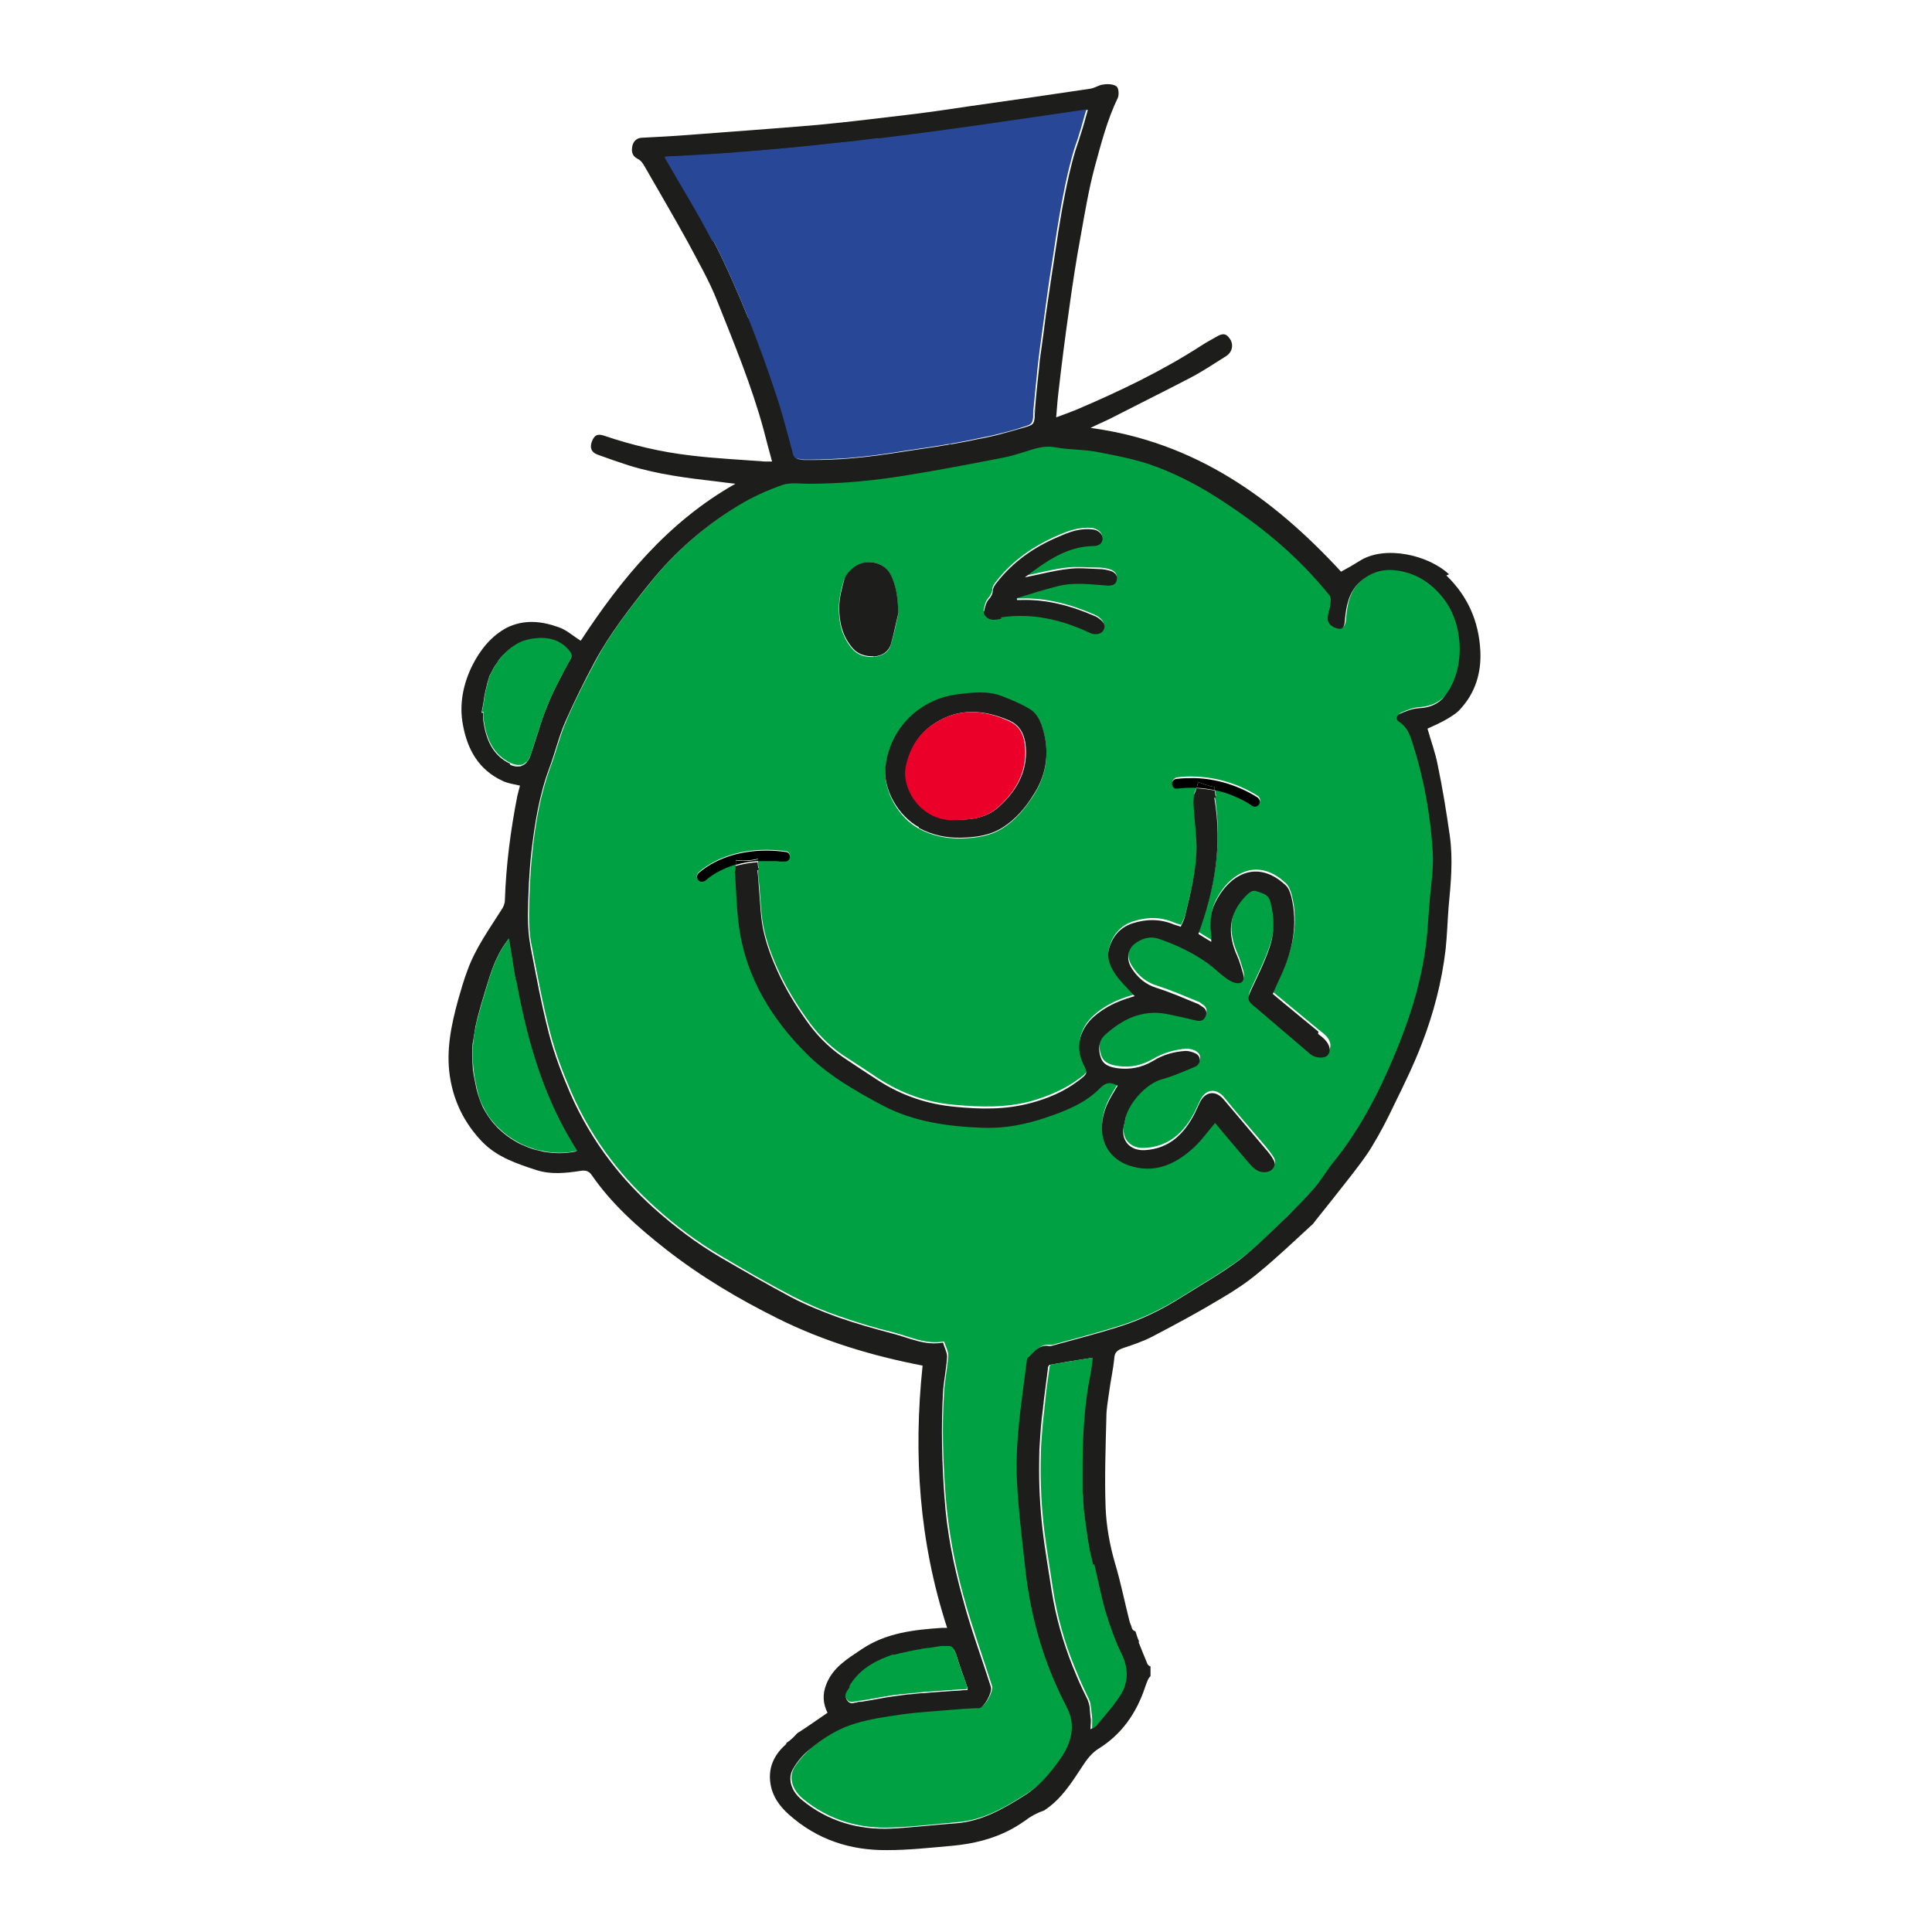 <?xml version="1.0" encoding="UTF-8"?>
<svg id="Layer_1" data-name="Layer 1" xmlns="http://www.w3.org/2000/svg" version="1.1" viewBox="0 0 512 512">
  <defs>
    <style>
      .cls-1 {
        fill: #000;
      }

      .cls-1, .cls-2, .cls-3, .cls-4, .cls-5 {
        stroke-width: 0px;
      }

      .cls-2 {
        fill: #00a142;
      }

      .cls-3 {
        fill: #1d1d1b;
      }

      .cls-4 {
        fill: #ea0029;
      }

      .cls-5 {
        fill: #284797;
      }
    </style>
  </defs>
  <path class="cls-2" d="M128.3,184.9c0,0,0-.1,0-.2,0,0,0,.1,0,.2"/>
  <path class="cls-2" d="M141.4,304.6c-1.3-.4-2.5-.9-3.8-1.5,1.2.6,2.5,1.1,3.8,1.5"/>
  <path class="cls-2" d="M254.4,447.6c-3.2.2-6.5.4-9.7.7,3.2-.2,6.4-.5,9.7-.7"/>
  <path class="cls-2" d="M298.3,444c0,.7-.1,1.5-.3,2.2.2-.7.3-1.5.3-2.2"/>
  <path class="cls-2" d="M129.4,180c0-.2.2-.4.2-.7,0,.2-.2.4-.2.7"/>
  <path class="cls-2" d="M133.8,173c1-1,2.1-1.8,3.3-2.5-1.2.7-2.4,1.5-3.3,2.5"/>
  <path class="cls-2" d="M246.4,436.8c1-.2,2.1-.3,3.1-.5-1,.2-2.1.3-3.1.5"/>
  <path class="cls-2" d="M129.1,181.1c0-.1,0-.2.1-.4,0,.1,0,.2-.1.4"/>
  <path class="cls-2" d="M243.8,437.2c.8-.1,1.6-.2,2.3-.4-.8.1-1.6.2-2.3.4"/>
  <path class="cls-2" d="M296.9,438.5c.9,1.9,1.3,3.6,1.3,5.4,0-1.7-.4-3.5-1.3-5.4"/>
  <path class="cls-2" d="M251.1,436.1c-.2,0-.3,0-.5,0-.2,0-.4,0-.6,0,.2,0,.4,0,.6,0,.2,0,.4,0,.5,0"/>
  <path class="cls-2" d="M256.3,447.5h0c0-.1,0-.4,0-.6-.9-2.7-2-5.4-2.8-8.2.8,2.8,1.9,5.5,2.8,8.2,0,.2,0,.4,0,.6"/>
  <path class="cls-2" d="M226.9,450.7c0,0-.2,0-.3,0,0,0,.2,0,.3,0"/>
  <path class="cls-2" d="M271.2,113.3c-2.4.7-4.8,1.4-7.2,2,2.4-.6,4.8-1.2,7.2-2,2.3-.7,2.6-.8,2.8-2.7-.2,1.9-.5,2-2.8,2.7"/>
  <path class="cls-2" d="M226.9,450.7c.3,0,.6-.2.9-.2,0,0,.1,0,.2,0,0,0-.1,0-.2,0-.3,0-.6,0-.9.2"/>
  <path class="cls-2" d="M230.5,450.1c2.7-.5,5.4-1,8.1-1.3.9,0,1.8-.2,2.7-.3-.9,0-1.8.2-2.7.3-2.7.3-5.4.8-8.1,1.3"/>
  <path class="cls-2" d="M286.4,35.7c.7-2.1,1.2-4.3,1.9-6.5-18.5,2.7-36.9,5.5-55.3,7.7,18.4-2.2,36.9-5,55.3-7.7-.6,2.2-1.2,4.4-1.9,6.5"/>
  <path class="cls-2" d="M251.1,436.1c.3,0,.5,0,.7,0-.2,0-.4,0-.7,0"/>
  <path class="cls-2" d="M125.3,277.1c0-.5.1-1,.2-1.5,0,.5-.1,1-.2,1.5"/>
  <path class="cls-2" d="M127.8,188.8c0,0,.1,0,.2,0,0,0-.1,0-.2,0"/>
  <path class="cls-2" d="M137.8,202.9c0,0,.2,0,.3,0,0,0-.2,0-.3,0"/>
  <path class="cls-2" d="M125.1,279.4c0-.5,0-1,0-1.5,0,.5,0,1,0,1.5"/>
  <path class="cls-2" d="M148.3,305.6s0,0,0,0c0,0,0,0,0,0"/>
  <path class="cls-2" d="M136.8,302.6c-1.8-1-3.5-2.3-5-3.8,1.5,1.5,3.2,2.8,5,3.8"/>
  <path class="cls-2" d="M131.7,298.7c-.3-.3-.6-.7-1-1.1.3.4.6.7,1,1.1"/>
  <path class="cls-2" d="M144.5,305.3c-.5,0-.9-.2-1.4-.3.5.1.9.2,1.4.3"/>
  <path class="cls-2" d="M237.2,438.6c.4-.1.8-.2,1.2-.3-.4.1-.8.2-1.2.3"/>
  <path class="cls-2" d="M238.8,438.2c1.6-.4,3.2-.7,4.8-1-1.6.3-3.2.6-4.8,1"/>
  <path class="cls-2" d="M235,439.4c.5-.2,1.1-.4,1.6-.6-.5.2-1.1.4-1.6.6"/>
  <path class="cls-2" d="M139.4,202.1c0,0,.2-.2.3-.3,0,.1-.2.2-.3.3"/>
  <path class="cls-2" d="M137.1,261.9c2.9,15.2,7.1,29.8,15.8,43.2-8.6-13.4-12.9-28-15.8-43.2"/>
  <path class="cls-2" d="M131.7,175.5c-.6.9-1.2,1.9-1.7,2.9,0,.1-.1.2-.2.4,0-.1.1-.2.2-.4.5-1,1-2,1.7-2.9"/>
  <path class="cls-2" d="M151,172.7c.5.7.6,1.1.1,1.9-.8,1.4-1.5,2.8-2.3,4.3.8-1.4,1.6-2.8,2.3-4.3.4-.8.4-1.2-.1-1.9-2.5-3.3-6-4-9.7-3.5-.8.1-1.6.3-2.3.5.7-.2,1.5-.4,2.3-.5,3.7-.5,7.2.2,9.7,3.5"/>
  <path class="cls-2" d="M143.2,191.9c.6-1.9,1.3-3.8,2.1-5.7,1-2.5,2.3-4.9,3.5-7.3-1.3,2.4-2.5,4.8-3.5,7.3-.8,1.9-1.5,3.7-2.1,5.7"/>
  <path class="cls-2" d="M251.8,436.1c.1,0,.3,0,.4.2-.1,0-.2-.1-.4-.2"/>
  <path class="cls-2" d="M276.8,371.3c0,.7-.2,1.3-.2,2-.4,3.4-.7,6.8-.9,10.1.2-3.4.4-6.8.9-10.1,0-.7.2-1.3.2-2"/>
  <path class="cls-2" d="M286.9,395.4c0-1,0-2.1,0-3.1,0,1,0,2.1,0,3.1"/>
  <path class="cls-2" d="M275.4,97.2c-.4,3.7-.8,7.4-1.1,11.1.4-3.7.7-7.4,1.1-11.1"/>
  <path class="cls-2" d="M252,117.7c-.2,0-.5,0-.7.1.2,0,.5,0,.7-.1"/>
  <path class="cls-2" d="M262.7,115.6c-1.3.3-2.6.6-3.9.8,1.3-.3,2.6-.5,3.9-.8"/>
  <path class="cls-2" d="M289.2,458.4h0c.7-.5,1-.7,1.2-.9,1.8-2.2,3.8-4.4,5.4-6.7-1.7,2.3-3.6,4.5-5.4,6.7-.2.2-.5.4-1.2.9"/>
  <path class="cls-2" d="M288.9,364.2c-1.6,7.7-1.9,15.5-2.1,23.3.1-7.8.5-15.6,2.1-23.3.3-1.5.4-3,.6-4.4-.5,0-.9.2-1.4.2.5,0,.9-.2,1.4-.2-.2,1.4-.3,2.9-.6,4.4"/>
  <path class="cls-2" d="M287,447.5c.5,1,.9,2,1.4,2.9,0,.1,0,.2.1.3,0-.1,0-.2-.1-.3-.5-1-.9-1.9-1.4-2.9"/>
  <path class="cls-2" d="M277.9,78.5c-.5,3.2-.9,6.3-1.3,9.5.4-3.2.9-6.3,1.3-9.5"/>
  <path class="cls-2" d="M176.5,41.6c0,0,0,.1,0,.2,0,0,0,0,0-.2Z"/>
  <path class="cls-2" d="M369.7,150.8c-3.6-.3-6.6.9-9.1,3.2-3,2.7-3.6,6.4-3.9,10.2-.2,2-.9,2.6-2.7,1.8-1.7-.8-2.2-1.7-1.7-3.6.2-1,.5-1.9.6-2.9,0-.7,0-1.6-.3-2.1-2-2.4-4.1-4.8-6.3-7.1-6.3-6.6-13.5-12.2-21.1-17.2-6.4-4.2-13.2-7.9-20.4-10.4-4.5-1.5-9.3-2.5-14.1-3.3-3.4-.6-7-.5-10.4-1.1-2.4-.4-4.5,0-6.7.6-2.3.7-4.6,1.5-7,2-8.7,1.7-17.5,3.4-26.3,4.8-8.5,1.4-17.1,2.3-25.7,2.2-2.3,0-4.8-.4-6.9.3-4,1.4-8,3.2-11.6,5.4-8.9,5.5-16.8,12.2-23.4,20.4-5.4,6.7-10.8,13.5-14.8,21.1-2.8,5.2-5.5,10.5-7.8,15.9-1.7,3.9-2.7,8.2-4.2,12.2-2.7,7.3-4,14.9-4.8,22.5-.6,5.5-.8,11-.9,16.5,0,2.8.1,5.6.7,8.4,1.5,7.7,2.9,15.5,4.9,23.1,1.4,5.4,3.4,10.6,5.6,15.7,2.8,6.4,6.3,12.4,10.6,18,3.5,4.6,7.4,8.7,11.6,12.5,5.4,4.9,11.3,9.3,17.6,13,6.2,3.7,12.5,7.3,18.8,10.6,3.9,2,8,3.8,12.1,5.2,4.8,1.7,9.7,3.2,14.7,4.4,4.3,1.1,8.5,3.3,13.4,2.4.4,1.3,1.1,2.5,1.1,3.7-.2,3.2-.9,6.4-1.1,9.6-.6,9.3-.3,18.5.4,27.7.7,9.1,2.4,18,4.8,26.7,2.2,8,5,15.7,7.5,23.6.4,1.4-1.7,5.3-3.1,5.6-.3,0-.7,0-1,0-2.1.1-4.1.2-6.2.4-4.4.4-8.7.6-13,1.2-4.2.6-8.5,1.2-12.5,2.4-4.5,1.3-8.5,3.8-12.1,6.8-1.7,1.5-3.3,3.3-4.5,5.2-1.6,2.7-.5,6,2.3,8.3,6.9,5.7,15,8,23.8,7.6,5.7-.2,11.3-.9,17-1.4,7-.5,12.7-3.9,18.4-7.5,3.9-2.4,6.8-5.8,9.3-9.6,3-4.3,4.2-8.9,1.7-13.7-5.8-11-9.3-22.8-10.8-35.1-1-8.3-2.1-16.7-2.4-25-.5-10.6,1.3-21.1,2.6-31.6,0-.4.2-.8.5-1.1,1.6-1.3,2.8-3.2,5.3-2.9.4,0,.9,0,1.4-.2,5.8-1.6,11.6-3.1,17.3-4.9,6-1.9,11.5-4.6,16.8-8,5.1-3.2,10.4-6.2,15.2-9.8,4.5-3.4,8.5-7.5,12.6-11.5,2.6-2.4,5-5,7.3-7.7,1.8-2.1,3.2-4.6,5-6.8,7.2-8.9,12.3-18.9,16.6-29.5,4.4-10.7,7.5-21.7,8.3-33.3.1-1.7.3-3.4.4-5.1.3-4.7,1.2-9.4.9-14.1-.6-9.8-2.3-19.4-5.3-28.7-.7-2.2-1.4-4.5-3.6-5.8-1.1-.7-.5-1.8.1-2.1,1.6-.7,3.3-1.4,5-1.5,2.8-.2,5.2-1.2,7-3.2,5.8-6.8,5.6-19.4-.3-26.5-3.3-4.1-7.5-6.7-12.9-7.2M260.6,161.9c.3-1.1.5-2.5,1.2-3.3.7-.8,1.1-1.5,1.2-2.6,0-.6.5-1.3.9-1.8,4.4-5.7,10-9.5,16.4-12.3,2.9-1.3,5.9-2.3,9.1-2,1.4.2,2.7,1.2,2.7,2.4,0,1.2-1,2-2.4,2-7.1,0-12.5,4-18.2,8.3,4.1-.8,7.6-1.8,11.3-2.2,2.7-.3,5.4,0,8.2,0,1.2,0,2.4.2,3.5.6,1,.4,1.7,1.3,1.3,2.5-.3,1.1-1.2,1.4-2.3,1.3-4.5-.2-9-1-13.5.2-3.6,1-7.1,2.1-10.6,3.1,0,.2,0,.3,0,.5.4,0,.8,0,1.2,0,6.8-.2,13.3,1.6,19.5,4.3.5.2.9.5,1.3.8.9.8,1.6,1.8.8,3.1-.6,1-2.1,1.2-3.3.6-7.5-3.5-15.3-5.4-23.7-4.2-1.4.2-3,.7-4.1-.7-.2-.3-.6-.8-.5-1M253.7,184.2c4.1-.5,8-1,11.9.5,2.5.9,5,2,7.3,3.4,2.7,1.6,3.4,4.5,4,7.4,1.1,5.5,0,10.6-3,15.3-2.2,3.4-4.7,6.5-8.2,8.7-3.3,2.1-7.1,2.6-10.9,2.7-4,.1-7.8-.7-11.3-2.6-5.2-2.8-9.6-9.9-8.8-16.4,1.4-10.3,9.3-17.6,19-18.8M223.8,153.5c.3-1.1,1.4-2.2,2.5-3.1,3.2-2.5,8-1.5,9.7,1.9,1.7,3.3,1.8,6.7,2.1,10.2-.6,2.8-1.2,5.6-2,8.3-.5,1.9-2.1,3.1-4.7,3.3-2.3.1-4.2-.6-5.5-2.1-2.8-3.2-3.6-7-3.6-10.7,0-2.6.6-5.2,1.4-7.7M351.9,279.1c-.8.9-3.3.7-4.5-.3-4.6-3.9-9.1-7.8-13.7-11.7-.4-.3-.8-.7-1.2-1-1.9-1.4-1.9-2.1-.9-4.2,1.7-3.7,3.6-7.4,4.9-11.3,1.4-4,1.4-8.2.2-12.4-.5-1.9-2.1-2.2-3.5-2.6-1.3-.4-2.2.5-3.1,1.4-4.5,4.7-4.6,9.9-2.2,15.6.7,1.5,1.1,3.1,1.6,4.7.6,2.1-.3,3.1-2.3,2.5-1.1-.3-2-1.1-3-1.8-1.2-.9-2.3-2.1-3.6-3-4.1-3-8.6-5.1-13.4-6.8-2.4-.8-4.6-.1-6.5,1.4-1.9,1.5-2.2,4.1-.7,6.4,1.6,2.5,3.7,4.3,6.6,5.2,3.8,1.2,7.4,2.8,11.1,4.3.3.1.6.4.9.6,1,.6,1.4,1.5,1,2.6-.5,1.3-1.5,1.4-2.7,1.1-2.6-.6-5.1-1.3-7.7-1.7-6.5-1.1-11.7,1.4-16.3,5.6-1.8,1.6-1.8,3.8-1.1,5.9.7,2.1,2.5,2.6,4.5,2.9,3.3.5,6.4-.2,9.3-1.9,2.7-1.6,5.6-2.4,8.7-2.7.9,0,1.9.2,2.7.7,1.5.8,1.4,2.9-.2,3.5-2.8,1.2-5.7,2.5-8.7,3.3-4.3,1.1-9.4,6.8-9.9,11.2,0,.5-.2.9-.3,1.3-.8,3.8,1.6,6.6,5.6,6.3,6.5-.4,10.4-4.3,13.2-9.7.5-1,.9-2,1.4-3,1.5-3,4.3-3.2,6.4-.6,3.5,4.4,7.3,8.6,10.9,12.9.8,1,1.6,2,2.2,3,.8,1.4-.2,3-1.9,3.2-2.3.3-3.6-1.2-4.9-2.7-3-3.4-5.9-6.9-8.7-10.3-1.8,2.1-3.4,4.4-5.4,6.3-4.5,4.3-9.8,7-16.3,5.3-8.1-2.1-10-9.5-7-16.3.8-1.8,1.9-3.5,2.9-5.2-2-1-3.1-1-4.6.6-4.1,4.2-9.4,6.3-14.8,8-5.1,1.7-10.3,2.7-15.6,2.6-9.6-.2-18.9-1.5-27.6-6.1-7.1-3.8-14.2-7.9-19.9-13.6-9.2-9.2-15.8-20-17.8-33.2-.7-4.9-.8-9.9-1.1-14.6,0,0,0,0-.1,0,.1-.6.2-1.2.2-1.9-2.9.8-5.7,2.2-8,4.2-.5.5-1.3.5-1.9,0s-.5-1.4,0-1.9c1.4-1.2,2.9-2.2,4.5-3,5.8-2.9,12.4-3.5,18.8-2.6.7.1,1.1,1,.9,1.6-.2.7-.9,1-1.6.9-.3,0-.2,0-.5,0-.2,0-.4,0-.7,0-.4,0-.8,0-1.2-.1-.8,0-1.7,0-2.5,0-.6,0-1.3,0-1.9,0,0,.1,0,.2,0,.3,0,.6,0,1.2.2,1.7-.1,0-.2,0-.3.1.1,1.4.2,2.9.4,4.3.4,4.2.4,8.4,1.4,12.5,1,4.2,2.7,8.3,4.6,12.2,2.1,4.2,4.7,8.3,7.5,12.1,2.7,3.6,6,6.8,9.9,9.2,2.8,1.8,5.5,3.6,8.2,5.4,6.2,4,12.9,6.4,20.3,7,6.8.6,13.6.8,20.2-1,4.5-1.3,8.8-3.1,12.6-5.9,2.5-1.9,2.5-1.8,1.2-4.6-2-4.2-1-8.8,2.7-12.2,3-2.7,6.5-4.3,10.3-5.4.3,0,.5-.2.7-.2-1.7-1.8-3.5-3.5-4.9-5.5-1.5-2.1-2.7-4.5-1.9-7.1.9-3.1,2.9-5.6,6.2-6.7,3.7-1.2,7.3-1.3,11,.3.5.2,1.1.4,1.8.6.4-.9.9-1.8,1.1-2.7,1.5-6.2,3.2-12.3,3.1-18.7,0-3.7-.5-7.3-.8-11,0-.8,0-1.6.1-2.5.3-.6.5-1.2.7-1.8-1.7,0-3.5,0-5.2.2-.7,0-1.3-.7-1.3-1.3s.6-1.2,1.3-1.3c1.6-.2,3.2-.3,4.8-.2,5.8.2,11.6,2,16.5,5.1.6.4.8,1.2.5,1.8-.3.6-1.2.9-1.8.5-1.3-.9-2.7-1.6-4.2-2.3-1.9-.8-3.8-1.4-5.8-1.9,0,.7.1,1.3.3,1.9-.1,0-.2,0-.4,0,2.1,12.5,0,24.3-4.2,36.1.9.6,2.1,1.3,3.4,2.1,0-.7,0-1.2,0-1.6-.4-3-.3-6,1-8.7,3.5-7.2,11-12,18.7-4.7.8.7,1.2,2,1.5,3,1.9,7.3.4,14.2-2.7,20.9-.7,1.6-1.4,3.1-2.2,4.9,4,3.3,8,6.6,12.1,10,.6.5,1.2.9,1.7,1.4,1.5,1.4,1.8,3.2.8,4.3"/>
  <path class="cls-2" d="M225.6,37.7c2.2-.2,4.4-.5,6.6-.8-2.2.3-4.4.5-6.6.8"/>
  <path class="cls-2" d="M208.1,39.5c4.5-.4,9.1-.9,13.6-1.4-4.5.5-9.1,1-13.6,1.4"/>
  <path class="cls-2" d="M193.9,40.7c1.2,0,2.5-.2,3.7-.3-1.2,0-2.5.2-3.7.3"/>
  <path class="cls-2" d="M289.7,414.7c1,4.2,1.8,8.4,3,12.6,1.2,3.8,2.5,7.7,4.3,11.3-1.8-3.6-3.1-7.4-4.3-11.3-1.2-4.1-2-8.4-3-12.6"/>
  <path class="cls-2" d="M287,398.3c0,.5,0,1.1.1,1.6,0-.5,0-1.1-.1-1.6"/>
  <path class="cls-2" d="M210.2,120.3c.1.5.5,1.2.9,1.3-.4-.1-.8-.8-.9-1.3"/>
  <path class="cls-2" d="M288.1,407.3c0,.6.2,1.1.3,1.7-.1-.6-.2-1.1-.3-1.7"/>
  <path class="cls-2" d="M275.6,387.4s0,0,0,0c0,0,0,0,0,0"/>
  <path class="cls-2" d="M213.2,121.9c.6,0,1.3,0,1.9,0,3.3,0,6.6-.2,9.8-.4-3.3.3-6.5.4-9.8.4-.6,0-1.3,0-1.9,0"/>
  <path class="cls-2" d="M209.6,118.4c-.2-.8-.4-1.5-.6-2.3.2.8.4,1.5.6,2.3"/>
  <path class="cls-3" d="M384,152.2c-5.4-5.1-16.9-7.8-23.6-3.6-1.6,1-3.3,2-5,2.9-18-19.5-38.7-34.4-66.4-38.1,2-1,3.7-1.7,5.3-2.5,7-3.6,14.1-7.1,21-10.7,3.3-1.7,6.4-3.8,9.6-5.8,1.6-1,2.1-2.9,1.1-4.5-1-1.6-2-1.7-3.9-.5-1.2.7-2.4,1.3-3.6,2.1-10.5,6.8-21.8,12.2-33.3,17.1-1.7.7-3.4,1.3-5.3,2,.2-2.7.4-5.1.7-7.5.8-7,1.7-14,2.7-21,.9-6.6,1.9-13.1,3.1-19.6,1.1-6.1,2.1-12.2,3.7-18.2,1.7-6.2,3.3-12.5,6.1-18.3.4-.8.3-2.6-.3-3.1-.8-.6-2.3-.7-3.5-.5-1.2.1-2.2.9-3.4,1.1-10.8,1.6-21.6,3.2-32.4,4.7-4.7.7-9.4,1.4-14.2,2-8.6,1-17.1,2.1-25.7,2.9-11.6,1-23.2,1.8-34.8,2.7-3.9.3-7.8.5-11.7.7-1.4,0-2.3.9-2.6,2.1-.3,1.4-.2,2.7,1.4,3.5.9.4,1.5,1.4,2,2.3,3.8,6.6,7.6,13.1,11.3,19.8,2.7,5.1,5.6,10.1,7.7,15.4,4.5,11.3,9.2,22.6,12.4,34.4.7,2.7,1.4,5.4,2.2,8.3-.9,0-1.5,0-2,0-6.5-.5-13.1-.8-19.6-1.6-7.8-.9-15.4-2.7-22.8-5.2-1.8-.6-2.6-.3-3.3,1.4-.7,1.7-.2,3,1.5,3.6,2.7,1,5.4,1.9,8.1,2.8,7.7,2.4,15.6,3.4,23.5,4.3,1.5.2,3,.4,4.9.6-17.9,10.1-30.3,25.3-41,41.6-2.1-1.3-3.8-2.9-5.9-3.6-4.5-1.6-9-2.1-13.6.1-4.2,2.2-7.1,5.9-9.1,9.8-2.5,4.9-3.7,10.5-2.6,16.1,1.2,6.5,4.2,11.8,10.4,14.7,1.4.7,3,.9,4.7,1.3-.2.9-.5,1.8-.7,2.7-1.8,9.2-3,18.4-3.3,27.7,0,.8-.4,1.8-.9,2.5-3.3,5.2-6.9,10.2-9,16-1,2.6-1.7,5.2-2.5,7.9-1.8,6.6-3.2,13.2-2.2,20.1,1,6.8,3.9,12.6,8.6,17.5,4,4.1,9.2,5.8,14.4,7.5,3.8,1.2,7.7.8,11.6.2,1.2-.2,2.2-.1,3,1.1,5.4,7.8,12.3,13.9,19.7,19.7,9.2,7.2,19.3,13.2,29.8,18.4,12.1,6,24.8,9.8,38.2,12.4-2.5,23.6-.9,46.8,6.5,69.5-.6,0-1,0-1.3,0-7.5.5-14.9,1.3-21.4,5.7-3.7,2.5-7.5,4.7-9.3,9.2-1.1,2.7-.9,5.2.3,7.6-2.5,1.7-5,3.5-7.5,5.1-.2.1-.4.2-.6.4-.8.9-1.7,1.8-2.8,2.5,0,.1,0,.2,0,.2-.2.3-.5.5-.7.7-2.6,2.5-4,5.6-3.6,9.3.4,3.7,2.4,6.5,5,8.8,7.4,6.6,16.2,9.5,26,9.4,5.6,0,11.1-.6,16.7-1.1,7.1-.6,13.8-2.4,19.7-6.6,0,0,.2-.1.3-.2,1.4-1.1,3.1-2,4.9-2.6,0,0,0,0,0,0,4.6-3,7.3-7.4,10.2-11.8,1.1-1.7,2.3-3.3,4.1-4.5,6.2-3.8,10.1-9.4,12.4-16.2.6-1.7.9-2.6,1.5-3.1,0-.7,0-1.3,0-2,0-.2,0-.4,0-.6-.3,0-.7-.4-.8-.6-.8-1.9-1.6-3.9-2.4-5.9,0,0,.1,0,.2,0,0,0,0,0,0,0-.4-.9-.7-1.8-1-2.8-.5-.1-.8-.4-1-1-.1-.6-.5-1.2-.6-1.8-1.3-5.1-2.3-10.2-3.8-15.2-1.4-4.8-2.3-9.8-2.5-14.7-.3-8,0-16,.2-24,0-2.2.4-4.3.7-6.5.4-3.1,1.1-6.1,1.4-9.2.1-1.6.9-2.1,2.2-2.6,2.7-.9,5.4-1.8,7.9-3.1,6.1-3.2,12.1-6.4,17.9-9.9,3.6-2.1,7.1-4.4,10.2-7,5-4.1,9.7-8.6,14.5-13,.2-.2.4-.6.6-.8,3.2-4,6.4-8,9.5-12,1.9-2.5,3.9-5,5.5-7.7,2.2-3.6,4.1-7.3,5.9-11.1,2.6-5.3,5.2-10.6,7.3-16.1,3.1-8,5.3-16.4,6.3-25,.4-3.7.5-7.5.8-11.3.6-6.3,1.2-12.6.3-18.9-.9-6.3-1.9-12.5-3.2-18.7-.6-3.2-1.8-6.4-2.7-9.6,1.8-.8,3.5-1.6,5.1-2.5,1.3-.8,2.7-1.6,3.7-2.8,4-4.4,5.5-9.7,5.2-15.4-.4-7.7-3.3-14.4-9-19.9M198.3,84.3c-2.8-6.9-5.8-13.8-9.2-20.4-3.8-7.3-8.2-14.4-12.3-21.6,0-.1-.1-.3-.2-.5,0,0,0,0,0-.2,5.8-.2,11.6-.6,17.3-1,1.2,0,2.5-.2,3.7-.3,2.3-.2,4.7-.4,7-.6,1.2-.1,2.3-.2,3.5-.3,4.5-.4,9.1-.9,13.6-1.4,1.3-.1,2.6-.3,3.9-.4,2.2-.2,4.4-.5,6.6-.8.3,0,.5,0,.8,0,18.4-2.2,36.9-5,55.3-7.7-.6,2.2-1.2,4.4-1.9,6.5-.2.5-.3,1-.5,1.6-.7,2-1.3,3.9-1.8,5.9-.5,2-1,4-1.4,6-.2,1-.4,2-.6,3-.6,3-1.1,6.1-1.6,9.1-.4,2.6-.8,5.3-1.2,7.9-.5,3.1-.9,6.2-1.4,9.3-.5,3.2-.9,6.3-1.3,9.5-.2,1.7-.5,3.4-.7,5.1-.2,1.4-.4,2.8-.5,4.2-.4,3.7-.8,7.4-1.1,11.1,0,.5,0,1-.1,1.5,0,.3,0,.5,0,.8-.2,1.9-.5,2-2.8,2.7-2.4.7-4.8,1.4-7.2,2-.4.1-.9.2-1.3.3-1.3.3-2.6.6-3.9.8-2.2.5-4.5.9-6.7,1.3-.2,0-.5,0-.7.1-1.2.2-2.4.4-3.6.6-1.3.2-2.6.4-4,.6-1.3.2-2.6.4-4,.6-5,.8-9.9,1.5-14.9,1.9-3.3.3-6.5.4-9.8.4-.6,0-1.3,0-1.9,0-.7,0-1.4-.1-2-.3,0,0,0,0,0,0-.4-.1-.8-.8-.9-1.3-.2-.6-.4-1.3-.5-1.9-.2-.8-.4-1.5-.6-2.3-1-3.7-2-7.4-3.2-11-2.3-7-4.8-13.9-7.5-20.7M135.2,202.4c-4.7-2.2-6.4-6.5-7.1-11.3-.1-.7,0-1.5,0-2.2,0,0-.1,0-.2,0,0,0-.2,0-.3,0,.3-1.3.5-2.6.7-3.8,0,0,0-.1,0-.2.2-1.2.5-2.5.8-3.6,0-.1,0-.2.1-.4,0-.2.2-.5.2-.7,0-.2.2-.4.2-.7,0-.2.1-.3.2-.5,0-.1.1-.2.2-.4.5-1,1-2,1.7-2.9.6-.9,1.3-1.8,2.1-2.5,1-1,2.1-1.8,3.3-2.5.6-.3,1.3-.6,1.9-.8.7-.2,1.5-.4,2.3-.5,3.7-.5,7.2.2,9.7,3.5.5.7.6,1.1.1,1.9-.8,1.4-1.6,2.8-2.3,4.3-1.3,2.4-2.5,4.8-3.5,7.3-.8,1.9-1.5,3.7-2.1,5.7-.9,2.7-1.7,5.4-2.6,8-.2.8-.6,1.4-1,1.9,0,.1-.2.2-.3.3-.4.4-.9.6-1.4.8,0,0-.2,0-.3,0-.7.1-1.6,0-2.5-.5M152.9,305.1c-1.5.3-3,.5-4.5.5,0,0,0,0,0,0-1.3,0-2.6-.1-3.8-.3-.5,0-.9-.2-1.4-.3-.6-.1-1.1-.3-1.7-.4-1.3-.4-2.5-.9-3.8-1.5-.3-.2-.6-.3-.9-.5-1.8-1-3.5-2.3-5-3.8,0,0,0,0,0,0-.3-.3-.6-.7-1-1.1-1.1-1.3-2-2.7-2.8-4.2-.7-1.5-1.3-3.2-1.7-4.8-.2-1-.4-2-.6-3-.4-1.8-.5-3.6-.5-5.4,0-.3,0-.5,0-.8,0-.5,0-1,0-1.5,0-.3,0-.5,0-.7,0-.5.1-1,.2-1.5.2-1.2.4-2.5.6-3.7.2-.7.3-1.5.5-2.2.7-2.7,1.5-5.4,2.3-8,1.3-4.3,2.7-8.7,5.5-12.4.1-.2.3-.3.5-.7.5,3.1,1,6.2,1.5,9.3.1.6.2,1.2.3,1.8.1.7.3,1.4.4,2.1,2.9,15.2,7.1,29.8,15.8,43.2ZM225.2,447.1c2.3-3.9,5.9-6.1,9.8-7.7.5-.2,1.1-.4,1.6-.6,0,0,.2,0,.3,0,0,0,.2,0,.3,0,.4-.1.8-.2,1.2-.3.1,0,.3,0,.4-.1,1.6-.4,3.2-.7,4.8-1,0,0,.2,0,.2,0,.8-.1,1.6-.2,2.3-.4,0,0,.2,0,.3,0,1-.2,2.1-.3,3.1-.5.2,0,.4,0,.5,0,.2,0,.4,0,.6,0,.2,0,.4,0,.5,0,0,0,0,0,0,0,.3,0,.5,0,.7,0,.1,0,.3,0,.4.2.2.1.3.2.5.4.3.3.5.8.7,1.4,0,.2.1.4.2.6.8,2.8,1.9,5.5,2.8,8.2,0,.2,0,.4,0,.6-.6,0-1.3,0-1.9.1-3.2.2-6.5.4-9.7.7-1.1,0-2.3.2-3.4.3-.9,0-1.8.2-2.7.3-2.7.3-5.4.8-8.1,1.3-.8.1-1.6.3-2.4.4,0,0,0,0-.1,0,0,0-.1,0-.2,0-.3,0-.6,0-.9.2,0,0-.2,0-.3,0-.8.2-1.5.4-2.2-.6-.9-1.3.2-2.3.8-3.2M296.9,438.5c.9,1.9,1.3,3.6,1.3,5.4,0,0,0,0,0,0,0,.7-.1,1.5-.3,2.2-.1.5-.3,1-.4,1.4-.2.5-.4.9-.7,1.4-.3.5-.5.9-.9,1.4,0,.1-.2.3-.3.4-1.7,2.3-3.6,4.5-5.4,6.7-.2.2-.5.4-1.2.9,0-1.3.2-2.3,0-3.2-.2-1.5-.1-3.1-.7-4.4,0-.1,0-.2-.1-.3-.5-1-.9-1.9-1.4-2.9-.9-1.9-1.7-3.8-2.5-5.8-2.6-6.5-4.5-13.2-5.6-20.1-.8-5.4-1.8-10.8-2.4-16.2-.7-6-1-12-.9-18.1,0,0,0,0,0,0,0-1.3,0-2.6.1-3.9.2-3.4.4-6.8.9-10.1,0-.7.2-1.3.2-2,.4-2.9.7-5.7,1.1-8.6,0,0,0-.2,0-.3.1-.3.3-.7.5-.7,3.2-.6,6.4-1.1,9.6-1.6.5,0,.9-.2,1.4-.2-.2,1.4-.3,2.9-.6,4.4-1.6,7.7-1.9,15.5-2.1,23.3,0,1.1,0,2.2,0,3.3,0,.5,0,1,0,1.5,0,1,0,2.1,0,3.1,0,.9,0,1.9.2,2.8,0,.5,0,1.1.1,1.6.2,2.5.5,5,1,7.5,0,.6.2,1.1.3,1.7.2.9.4,1.8.5,2.7.2,1,.4,2,.7,2.9,1,4.2,1.8,8.4,3,12.6,1.2,3.8,2.5,7.7,4.3,11.3M382.9,184.5c-1.7,2.1-4.1,3.1-7,3.2-1.7.1-3.4.8-5,1.5-.6.3-1.3,1.4-.1,2.1,2.2,1.4,2.9,3.6,3.6,5.8,3,9.4,4.7,19,5.3,28.7.3,4.6-.6,9.4-.9,14.1-.1,1.7-.3,3.4-.4,5.1-.7,11.6-3.9,22.6-8.3,33.3-4.3,10.5-9.4,20.6-16.6,29.5-1.8,2.2-3.2,4.7-5,6.8-2.3,2.7-4.8,5.2-7.3,7.7-4.1,3.9-8.1,8-12.6,11.5-4.8,3.6-10.1,6.6-15.2,9.8-5.3,3.4-10.8,6.1-16.8,8-5.7,1.8-11.5,3.3-17.3,4.9-.4.1-.9.3-1.4.2-2.5-.4-3.8,1.5-5.3,2.9-.3.2-.5.7-.5,1.1-1.3,10.5-3.1,21-2.6,31.6.4,8.4,1.5,16.7,2.4,25,1.5,12.3,5,24,10.8,35.1,2.5,4.8,1.3,9.4-1.7,13.7-2.6,3.7-5.4,7.1-9.3,9.6-5.7,3.6-11.5,7-18.4,7.5-5.7.4-11.3,1.1-17,1.4-8.8.4-16.9-1.9-23.8-7.6-2.8-2.3-3.9-5.6-2.3-8.3,1.1-1.9,2.7-3.8,4.5-5.2,3.6-3,7.6-5.5,12.1-6.8,4-1.2,8.3-1.8,12.5-2.4,4.3-.6,8.7-.8,13-1.2,2.1-.2,4.1-.3,6.2-.4.3,0,.7,0,1,0,1.4-.3,3.5-4.2,3.1-5.6-2.5-7.9-5.4-15.6-7.5-23.6-2.4-8.7-4.2-17.6-4.8-26.7-.7-9.3-.9-18.5-.4-27.7.2-3.2.9-6.4,1.1-9.6,0-1.1-.7-2.3-1.1-3.7-4.8.9-9-1.3-13.4-2.4-4.9-1.3-9.9-2.7-14.7-4.4-4.1-1.5-8.3-3.2-12.1-5.2-6.4-3.4-12.6-7-18.8-10.6-6.3-3.7-12.1-8.1-17.6-13-4.2-3.8-8.1-7.9-11.6-12.5-4.3-5.6-7.8-11.6-10.6-18-2.2-5.1-4.2-10.3-5.6-15.7-2-7.6-3.4-15.4-4.9-23.1-.5-2.7-.7-5.6-.7-8.4.1-5.5.3-11.1.9-16.5.9-7.7,2.1-15.3,4.8-22.5,1.5-4,2.5-8.3,4.2-12.2,2.4-5.4,5-10.7,7.8-15.9,4.1-7.6,9.4-14.4,14.8-21.1,6.6-8.2,14.5-15,23.4-20.4,3.6-2.2,7.6-4,11.6-5.4,2.1-.7,4.6-.3,6.9-.3,8.6,0,17.2-.8,25.7-2.2,8.8-1.4,17.5-3.1,26.3-4.8,2.4-.5,4.6-1.3,7-2,2.2-.7,4.3-1.1,6.7-.6,3.4.6,7,.5,10.4,1.1,4.7.9,9.5,1.8,14.1,3.3,7.3,2.5,14,6.1,20.4,10.4,7.6,5,14.7,10.6,21.1,17.2,2.2,2.3,4.3,4.7,6.3,7.1.4.5.4,1.4.3,2.1,0,1-.4,1.9-.6,2.9-.4,1.9,0,2.8,1.7,3.6,1.8.8,2.6.2,2.7-1.8.3-3.7,1-7.5,3.9-10.2,2.5-2.3,5.5-3.5,9.1-3.2,5.4.5,9.6,3.1,12.9,7.2,5.9,7.2,6.1,19.7.3,26.5"/>
  <path class="cls-5" d="M189.1,63.9c3.4,6.6,6.4,13.5,9.2,20.4,2.8,6.8,5.2,13.8,7.5,20.7,1.2,3.6,2.2,7.3,3.2,11,.2.8.4,1.5.6,2.3.2.6.4,1.3.5,1.9.1.5.5,1.2.9,1.3,0,0,0,0,0,0,.7.1,1.3.2,2,.3.6,0,1.3,0,1.9,0,3.3,0,6.6-.2,9.8-.4,5-.4,10-1.1,14.9-1.9,1.3-.2,2.6-.4,4-.6,1.3-.2,2.6-.4,4-.6,1.2-.2,2.4-.4,3.6-.6.2,0,.5,0,.7-.1,2.2-.4,4.5-.8,6.7-1.3,1.3-.3,2.6-.5,3.9-.8.4-.1.9-.2,1.3-.3,2.4-.6,4.8-1.2,7.2-2,2.3-.7,2.6-.8,2.8-2.7,0-.2,0-.5,0-.8,0-.5,0-1,.1-1.5.4-3.7.7-7.4,1.1-11.1.2-1.4.3-2.8.5-4.2.2-1.7.5-3.4.7-5.1.4-3.2.9-6.3,1.3-9.5.4-3.1.9-6.2,1.4-9.3.4-2.6.8-5.3,1.2-7.9.5-3,1-6.1,1.6-9.1.2-1,.4-2,.6-3,.4-2,.9-4,1.4-6,.5-2,1.1-4,1.8-5.9.2-.5.3-1,.5-1.6.7-2.1,1.2-4.3,1.9-6.5-18.5,2.7-36.9,5.5-55.3,7.7-.3,0-.5,0-.8,0-2.2.3-4.4.5-6.6.8-1.3.1-2.6.3-3.9.4-4.5.5-9.1,1-13.6,1.4-1.2.1-2.3.2-3.5.3-2.3.2-4.7.4-7,.6-1.2,0-2.5.2-3.7.3-5.8.4-11.5.7-17.3,1,0,0,0,.1,0,.2,0,.2.1.4.2.5,4.1,7.2,8.5,14.2,12.3,21.6"/>
  <path class="cls-5" d="M221.7,38.2c1.3-.1,2.6-.3,3.9-.4-1.3.1-2.6.3-3.9.4"/>
  <path class="cls-5" d="M275.4,97.2c.2-1.4.3-2.8.5-4.2.2-1.7.5-3.4.7-5.1-.2,1.7-.5,3.4-.7,5.1-.2,1.4-.4,2.8-.5,4.2"/>
  <path class="cls-5" d="M279.3,69.2c.4-2.6.8-5.3,1.2-7.9.5-3,1-6.1,1.6-9.1-.6,3-1.1,6.1-1.6,9.1-.4,2.6-.8,5.3-1.2,7.9"/>
  <path class="cls-5" d="M197.6,40.4c2.3-.2,4.7-.4,7-.6-2.3.2-4.7.4-7,.6"/>
  <path class="cls-5" d="M251.3,117.8c-1.2.2-2.4.4-3.6.6,1.2-.2,2.4-.4,3.6-.6"/>
  <path class="cls-5" d="M274,110.6c0-.2,0-.5,0-.8,0-.5,0-1,.1-1.5,0,.5,0,1-.1,1.5,0,.3,0,.5,0,.8"/>
  <path class="cls-5" d="M209,116.1c-1-3.7-2-7.4-3.2-11-2.3-7-4.8-13.9-7.5-20.7-2.8-6.9-5.8-13.8-9.2-20.4-3.8-7.3-8.2-14.4-12.3-21.6,0-.1-.1-.3-.2-.5,0,.2.1.4.2.5,4.1,7.2,8.5,14.2,12.3,21.6,3.4,6.6,6.4,13.5,9.2,20.4,2.8,6.8,5.2,13.8,7.5,20.7,1.2,3.6,2.2,7.3,3.2,11"/>
  <path class="cls-5" d="M282.7,49.1c-.2,1-.4,2-.6,3,.2-1,.4-2,.6-3"/>
  <path class="cls-5" d="M279.3,69.2c-.5,3.1-.9,6.2-1.4,9.3.4-3.1.9-6.2,1.4-9.3"/>
  <path class="cls-5" d="M258.8,116.4c-2.2.5-4.5.9-6.7,1.3,2.2-.4,4.5-.8,6.7-1.3"/>
  <path class="cls-5" d="M284.1,43.2c.5-2,1.1-4,1.8-5.9.2-.5.3-1,.5-1.6-.2.5-.3,1-.5,1.6-.7,2-1.3,3.9-1.8,5.9"/>
  <path class="cls-5" d="M247.7,118.4c-1.3.2-2.6.4-4,.6,1.3-.2,2.6-.4,4-.6"/>
  <path class="cls-5" d="M224.9,121.6c5-.4,10-1.1,14.9-1.9,1.3-.2,2.6-.4,4-.6-1.3.2-2.6.4-4,.6-5,.8-9.9,1.5-14.9,1.9"/>
  <path class="cls-5" d="M232.2,37c.3,0,.5,0,.8,0-.3,0-.5,0-.8,0"/>
  <path class="cls-5" d="M264,115.3c-.4.1-.9.2-1.3.3.4-.1.9-.2,1.3-.3"/>
  <path class="cls-5" d="M211.1,121.6s0,0,0,0c.7.1,1.3.2,2,.3-.7,0-1.4-.1-2-.3,0,0,0,0,0,0"/>
  <path class="cls-5" d="M176.5,41.6h0c5.8-.2,11.6-.6,17.3-1-5.8.4-11.5.7-17.3,1"/>
  <path class="cls-2" d="M289.7,414.7c-.2-1-.5-2-.7-3-.2-.9-.4-1.8-.5-2.7-.1-.6-.2-1.1-.3-1.7-.4-2.5-.7-5-1-7.5,0-.5,0-1.1-.1-1.6,0-.9-.1-1.9-.2-2.8,0-1,0-2.1,0-3.1,0-.5,0-1,0-1.5,0-1.1,0-2.2,0-3.3.1-7.8.5-15.6,2.1-23.3.3-1.5.4-3,.6-4.4-.5,0-.9.2-1.4.2-3.2.5-6.4,1.1-9.6,1.6-.2,0-.4.4-.5.7,0,.1,0,.2,0,.3-.4,2.9-.8,5.7-1.1,8.6,0,.7-.2,1.3-.2,2-.4,3.4-.7,6.8-.9,10.1,0,1.3-.1,2.6-.1,3.9,0,0,0,0,0,0-.1,6,.2,12,.9,18.1.7,5.4,1.6,10.8,2.4,16.2,1.1,7,3,13.7,5.6,20.1.8,1.9,1.6,3.9,2.5,5.8.5,1,.9,2,1.4,2.9,0,.1,0,.2.1.3.5,1.3.5,3,.7,4.4.1.9,0,1.9,0,3.2.7-.5,1-.7,1.2-.9,1.8-2.2,3.8-4.4,5.4-6.7,0-.1.2-.3.3-.4.3-.5.6-.9.9-1.4.3-.5.5-.9.7-1.4.2-.5.3-1,.4-1.4.2-.7.3-1.5.3-2.2,0,0,0,0,0,0,0-1.7-.4-3.5-1.3-5.4-1.8-3.6-3.1-7.4-4.3-11.3-1.2-4.1-2-8.4-3-12.6"/>
  <path class="cls-2" d="M288.4,409.1c.2.9.4,1.8.5,2.7-.2-.9-.4-1.8-.5-2.7"/>
  <path class="cls-2" d="M298.3,443.9s0,0,0,0c0,0,0,0,0,0"/>
  <path class="cls-2" d="M287.2,399.9c.2,2.5.5,5,1,7.5-.4-2.5-.7-5-1-7.5"/>
  <path class="cls-2" d="M286.9,395.4c0,.9,0,1.9.2,2.8,0-.9-.1-1.9-.2-2.8"/>
  <path class="cls-2" d="M287,447.5c-.9-1.9-1.7-3.8-2.5-5.8.8,1.9,1.6,3.9,2.5,5.8"/>
  <path class="cls-2" d="M298,446.2c-.1.5-.3,1-.4,1.4.2-.5.3-1,.4-1.4"/>
  <path class="cls-2" d="M275.6,387.3c0-1.3,0-2.6.1-3.9,0,1.3-.1,2.6-.1,3.9"/>
  <path class="cls-2" d="M278,362.4c0,.1,0,.2,0,.3-.4,2.9-.8,5.7-1.1,8.6.4-2.9.7-5.7,1.1-8.6,0,0,0-.2,0-.3"/>
  <path class="cls-2" d="M276.5,405.4c-.7-6-1-12-.9-18.1-.1,6,.2,12,.9,18.1.7,5.4,1.6,10.8,2.4,16.2,1.1,7,3,13.7,5.6,20.1-2.6-6.5-4.5-13.2-5.6-20.1-.8-5.4-1.8-10.8-2.4-16.2"/>
  <path class="cls-2" d="M289.2,455.2c-.2-1.5-.1-3.1-.7-4.4.5,1.3.5,3,.7,4.4.1.9,0,1.9,0,3.2,0-1.3.2-2.3,0-3.2"/>
  <path class="cls-2" d="M289,411.8c.2,1,.4,2,.7,3-.2-1-.5-2-.7-3"/>
  <path class="cls-2" d="M286.8,392.4c0-.5,0-1,0-1.5,0-1.1,0-2.2,0-3.3,0,1.1,0,2.2,0,3.3,0,.5,0,1,0,1.5"/>
  <path class="cls-2" d="M278.6,361.7c3.2-.6,6.4-1.1,9.6-1.6-3.2.5-6.4,1.1-9.6,1.6-.2,0-.4.4-.5.7.1-.3.3-.7.5-.7"/>
  <path class="cls-2" d="M295.8,450.8c0-.1.2-.3.3-.4.3-.5.6-.9.9-1.4-.3.5-.5.9-.9,1.4,0,.1-.2.3-.3.4"/>
  <path class="cls-2" d="M136.7,259.8c-.1-.6-.2-1.2-.3-1.8-.5-3.1-1-6.2-1.5-9.3-.3.3-.4.5-.5.7-2.8,3.7-4.2,8-5.5,12.4-.8,2.7-1.6,5.3-2.3,8-.2.7-.4,1.5-.5,2.2-.3,1.2-.5,2.5-.6,3.7,0,.5-.1,1-.2,1.5,0,.2,0,.5,0,.7,0,.5,0,1,0,1.5,0,.3,0,.5,0,.8,0,1.8.2,3.6.5,5.4.2,1,.4,2,.6,3,.4,1.7.9,3.3,1.7,4.8.8,1.6,1.7,3,2.8,4.2.3.4.6.7,1,1.1,0,0,0,0,0,0,1.5,1.5,3.2,2.8,5,3.8.3.2.6.3.9.5,1.2.6,2.5,1.1,3.8,1.5.5.2,1.1.3,1.7.4.5.1.9.2,1.4.3,1.3.2,2.6.3,3.8.3,0,0,0,0,0,0,1.5,0,3-.2,4.5-.5-8.6-13.4-12.9-28-15.8-43.2-.1-.7-.3-1.4-.4-2.1"/>
  <path class="cls-2" d="M134.3,249.3c.1-.2.3-.3.5-.7.5,3.1,1,6.2,1.5,9.3-.5-3.1-1-6.2-1.5-9.3-.3.3-.4.5-.5.7-2.8,3.7-4.2,8-5.5,12.4-.8,2.7-1.6,5.3-2.3,8,.7-2.7,1.5-5.4,2.3-8,1.3-4.3,2.7-8.7,5.5-12.4"/>
  <path class="cls-2" d="M125.1,280.2c0,1.8.2,3.6.5,5.4.2,1,.4,2,.6,3-.2-1-.4-2-.6-3-.4-1.8-.5-3.6-.5-5.4"/>
  <path class="cls-2" d="M136.7,259.8c.1.7.3,1.4.4,2.1-.1-.7-.3-1.4-.4-2.1"/>
  <path class="cls-2" d="M126.3,288.5c.4,1.7.9,3.3,1.7,4.8.8,1.6,1.7,3,2.8,4.2-1.1-1.3-2-2.7-2.8-4.2-.7-1.5-1.3-3.2-1.7-4.8"/>
  <path class="cls-2" d="M143.1,305c-.6-.1-1.1-.3-1.7-.4.5.2,1.1.3,1.7.4"/>
  <path class="cls-2" d="M152.9,305.1h0c-1.5.3-3,.5-4.5.5,1.5,0,3-.2,4.5-.5"/>
  <path class="cls-2" d="M137.7,303.1c-.3-.2-.6-.3-.9-.5.3.2.6.3.9.5"/>
  <path class="cls-2" d="M131.8,298.8s0,0,0,0c0,0,0,0,0,0"/>
  <path class="cls-2" d="M148.3,305.6c-1.3,0-2.6-.1-3.8-.3,1.3.2,2.6.3,3.8.3"/>
  <path class="cls-2" d="M126.1,271.9c.2-.7.3-1.5.5-2.2-.2.7-.4,1.5-.5,2.2"/>
  <path class="cls-2" d="M139.4,202.1c0,0,.2-.2.3-.3.4-.5.7-1.1,1-1.9.8-2.7,1.7-5.4,2.6-8,.6-1.9,1.3-3.8,2.1-5.7,1-2.5,2.3-4.9,3.5-7.3.8-1.4,1.6-2.8,2.3-4.3.4-.8.4-1.2-.1-1.9-2.5-3.3-6-4-9.7-3.5-.8.1-1.6.3-2.3.5-.7.2-1.3.5-1.9.8-1.2.7-2.4,1.5-3.3,2.5-.8.8-1.4,1.6-2.1,2.5-.6.9-1.2,1.9-1.7,2.9,0,.1-.1.2-.2.4,0,.2-.1.3-.2.5,0,.2-.2.4-.2.7,0,.2-.2.5-.2.7,0,.1,0,.2-.1.4-.3,1.2-.6,2.4-.8,3.6,0,0,0,.1,0,.2-.2,1.3-.4,2.6-.7,3.8,0,0,.2,0,.3,0,0,0,.1,0,.2,0,0,.7,0,1.5,0,2.2.7,4.8,2.4,9,7.1,11.3.9.4,1.8.6,2.5.5,0,0,.2,0,.3,0,.5-.1,1-.4,1.4-.8"/>
  <path class="cls-2" d="M129.7,179.3c0-.2.1-.3.2-.5,0,.2-.1.3-.2.5"/>
  <path class="cls-2" d="M128.3,184.7c.2-1.2.5-2.5.8-3.6-.3,1.2-.6,2.4-.8,3.6"/>
  <path class="cls-2" d="M129.2,180.7c0-.2.2-.5.2-.7,0,.2-.2.5-.2.7"/>
  <path class="cls-2" d="M135.2,202.4c-4.7-2.2-6.4-6.5-7.1-11.3-.1-.7,0-1.5,0-2.2,0,.7,0,1.5,0,2.2.7,4.8,2.4,9,7.1,11.3.9.4,1.8.6,2.5.5-.7.1-1.6,0-2.5-.5"/>
  <path class="cls-2" d="M139.4,202.1c-.4.4-.9.6-1.4.8.5-.1,1-.4,1.4-.8"/>
  <path class="cls-2" d="M131.7,175.5c.6-.9,1.3-1.8,2.1-2.5-.8.8-1.4,1.6-2.1,2.5"/>
  <path class="cls-2" d="M137.1,170.5c.6-.3,1.3-.6,1.9-.8-.7.2-1.3.5-1.9.8"/>
  <path class="cls-2" d="M128.3,184.9c-.2,1.3-.4,2.6-.7,3.8,0,0,.2,0,.3,0,0,0-.2,0-.3,0,.3-1.3.5-2.6.7-3.8"/>
  <path class="cls-2" d="M139.7,201.8c.4-.5.7-1.1,1-1.9.8-2.7,1.7-5.4,2.6-8-.9,2.7-1.7,5.4-2.6,8-.2.8-.6,1.4-1,1.9"/>
  <path class="cls-2" d="M225.2,447.1c-.6,1-1.7,1.9-.8,3.2.6.9,1.4.8,2.2.6,0,0,.2,0,.3,0,.3,0,.6-.2.9-.2,0,0,.1,0,.2,0,0,0,0,0,.1,0,.8-.1,1.6-.3,2.4-.4,2.7-.5,5.4-1,8.1-1.3.9,0,1.8-.2,2.7-.3,1.1,0,2.3-.2,3.4-.3,3.2-.2,6.4-.5,9.7-.7.6,0,1.3,0,1.9-.1,0-.1,0-.4,0-.6-.9-2.7-2-5.4-2.8-8.2,0-.2-.1-.4-.2-.6-.2-.6-.4-1.1-.7-1.4-.1-.2-.3-.3-.5-.4-.1,0-.2-.1-.4-.2-.2,0-.4,0-.7,0,0,0,0,0,0,0-.2,0-.3,0-.5,0-.2,0-.4,0-.6,0-.2,0-.3,0-.5,0-1,.2-2.1.3-3.1.5,0,0-.2,0-.3,0-.8.1-1.6.2-2.3.4,0,0-.2,0-.2,0-1.6.3-3.2.6-4.8,1-.1,0-.3,0-.4.1-.4.1-.8.2-1.2.3,0,0-.2,0-.3,0,0,0-.2,0-.3,0-.5.2-1.1.4-1.6.6-3.9,1.5-7.5,3.8-9.8,7.7"/>
  <path class="cls-2" d="M253.5,438.7c0-.2-.1-.4-.2-.6-.2-.6-.4-1.1-.7-1.4.3.3.5.8.7,1.4,0,.2.1.4.2.6"/>
  <path class="cls-2" d="M227.9,450.5s0,0,.1,0c.8-.1,1.6-.3,2.4-.4-.8.1-1.6.3-2.4.4,0,0,0,0-.1,0"/>
  <path class="cls-2" d="M243.6,437.2c0,0,.2,0,.2,0,0,0-.2,0-.2,0"/>
  <path class="cls-2" d="M244.7,448.3c-1.1,0-2.3.2-3.4.3,1.1,0,2.3-.2,3.4-.3"/>
  <path class="cls-2" d="M238.3,438.3c.1,0,.3,0,.4-.1-.1,0-.3,0-.4.1"/>
  <path class="cls-2" d="M237.2,438.6c0,0-.2,0-.3,0,0,0-.2,0-.3,0,0,0,.2,0,.3,0,0,0,.2,0,.3,0"/>
  <path class="cls-2" d="M226.6,450.8c-.8.2-1.5.4-2.2-.6-.9-1.3.2-2.3.8-3.2,2.3-3.9,5.9-6.1,9.8-7.7-3.9,1.5-7.5,3.8-9.8,7.7-.6,1-1.7,1.9-.8,3.2.6.9,1.4.8,2.2.6"/>
  <path class="cls-2" d="M256.3,447.5h0c-.6,0-1.3,0-1.9.1.6,0,1.3,0,1.9-.1"/>
  <path class="cls-2" d="M249.5,436.3c.2,0,.3,0,.5,0-.2,0-.3,0-.5,0"/>
  <path class="cls-2" d="M251.1,436.1s0,0,0,0c0,0,0,0,0,0"/>
  <path class="cls-2" d="M246.1,436.8c0,0,.2,0,.3,0,0,0-.2,0-.3,0"/>
  <path class="cls-3" d="M349.4,273.4c-4.1-3.4-8.2-6.7-12.1-10,.8-1.8,1.5-3.4,2.2-4.9,3.1-6.7,4.5-13.6,2.7-20.9-.3-1.1-.7-2.3-1.5-3-7.8-7.3-15.2-2.5-18.7,4.7-1.3,2.6-1.4,5.7-1,8.7,0,.5,0,1,0,1.6-1.3-.8-2.5-1.5-3.4-2.1,4.3-11.8,6.4-23.6,4.2-36.1.1,0,.2,0,.4,0-.1-.6-.2-1.3-.3-1.9-1.6-.3-3.2-.5-4.8-.6-.2.6-.4,1.2-.7,1.8,0,.9-.2,1.7-.1,2.5.2,3.7.7,7.3.8,11,0,6.4-1.6,12.5-3.1,18.7-.2.9-.7,1.8-1.1,2.7-.7-.3-1.3-.4-1.8-.6-3.6-1.5-7.3-1.5-11-.3-3.3,1.1-5.3,3.5-6.2,6.7-.7,2.6.4,5,1.9,7.1,1.4,1.9,3.2,3.6,4.9,5.5-.1,0-.4.1-.7.2-3.8,1.1-7.3,2.7-10.3,5.4-3.7,3.4-4.7,8-2.7,12.2,1.3,2.7,1.3,2.7-1.2,4.6-3.8,2.9-8.1,4.7-12.6,5.9-6.6,1.8-13.4,1.7-20.2,1-7.4-.7-14.1-3-20.3-7-2.8-1.8-5.5-3.6-8.2-5.4-3.9-2.5-7.2-5.6-9.9-9.2-2.8-3.8-5.4-7.9-7.5-12.1-1.9-3.9-3.6-8-4.6-12.2-1-4-1-8.3-1.4-12.5-.1-1.4-.2-2.9-.4-4.3.1,0,.2,0,.3-.1,0-.6-.2-1.2-.2-1.7,0-.1,0-.2,0-.3-2,.1-4,.5-5.9,1,0,.6-.1,1.2-.2,1.9,0,0,0,0,.1,0,.3,4.7.4,9.7,1.1,14.6,1.9,13.1,8.6,24,17.8,33.2,5.7,5.7,12.8,9.8,19.9,13.6,8.6,4.6,18,5.8,27.6,6.1,5.3.1,10.5-.9,15.6-2.6,5.4-1.8,10.7-3.8,14.8-8,1.5-1.5,2.6-1.6,4.6-.6-1,1.7-2.1,3.4-2.9,5.2-2.9,6.8-1,14.2,7,16.3,6.4,1.7,11.7-1,16.3-5.3,2-1.9,3.6-4.2,5.4-6.3,2.8,3.3,5.7,6.8,8.7,10.3,1.3,1.5,2.6,3,4.9,2.7,1.7-.2,2.7-1.8,1.9-3.2-.6-1.1-1.4-2.1-2.2-3-3.6-4.3-7.3-8.6-10.9-12.9-2.1-2.6-4.9-2.4-6.4.6-.5,1-.9,2-1.4,3-2.8,5.4-6.7,9.3-13.2,9.7-3.9.2-6.4-2.5-5.6-6.3,0-.4.3-.9.3-1.3.5-4.4,5.6-10.1,9.9-11.2,3-.8,5.8-2.1,8.7-3.3,1.6-.7,1.7-2.7.2-3.5-.8-.4-1.8-.7-2.7-.7-3.1.2-6,1-8.7,2.7-2.9,1.7-5.9,2.3-9.3,1.9-2-.3-3.8-.8-4.5-2.9-.7-2.1-.6-4.3,1.1-5.9,4.6-4.2,9.9-6.8,16.3-5.6,2.6.5,5.1,1.1,7.7,1.7,1.2.3,2.2.2,2.7-1.1.5-1.2,0-2-1-2.6-.3-.2-.6-.4-.9-.6-3.7-1.5-7.3-3.1-11.1-4.3-2.9-.9-5-2.7-6.6-5.2-1.4-2.2-1.2-4.8.7-6.4,1.9-1.5,4.1-2.2,6.5-1.4,4.7,1.6,9.3,3.8,13.4,6.8,1.2.9,2.3,2,3.6,3,.9.7,1.9,1.5,3,1.8,2,.6,2.9-.5,2.3-2.5-.5-1.6-.9-3.2-1.6-4.7-2.5-5.7-2.3-10.9,2.2-15.6.9-.9,1.8-1.9,3.1-1.4,1.4.5,3,.8,3.5,2.6,1.2,4.2,1.2,8.4-.2,12.4-1.3,3.9-3.2,7.6-4.9,11.3-1,2.1-.9,2.8.9,4.2.4.3.8.6,1.2,1,4.6,3.9,9.1,7.8,13.7,11.7,1.2,1,3.6,1.2,4.5.3,1-1.1.7-2.8-.8-4.3-.5-.5-1.1-1-1.7-1.4"/>
  <path class="cls-3" d="M243.5,219.4c3.5,1.9,7.3,2.7,11.3,2.6,3.8-.1,7.6-.6,10.9-2.7,3.5-2.2,6.1-5.3,8.2-8.7,3-4.6,4.1-9.8,3-15.3-.6-2.8-1.4-5.8-4-7.4-2.3-1.4-4.8-2.4-7.3-3.4-3.9-1.5-7.8-1-11.9-.5-9.6,1.2-17.6,8.5-19,18.8-.9,6.5,3.6,13.6,8.8,16.4M240.3,202.7c1-4.4,3.2-8.2,7.1-10.8,6.5-4.4,13.3-3.9,20.2-.9,3.5,1.6,4.3,5,4.3,8.4,0,6-3,10.7-7.4,14.6-3.2,2.8-7.2,3.3-11.5,3.2-8.2.4-14-8.1-12.6-14.5"/>
  <path class="cls-3" d="M265.3,163.6c8.3-1.2,16.1.6,23.7,4.2,1.2.5,2.7.3,3.3-.6.9-1.3.2-2.3-.8-3.1-.4-.3-.8-.6-1.3-.8-6.2-2.7-12.7-4.5-19.5-4.3-.4,0-.8,0-1.2,0,0-.2,0-.3,0-.5,3.5-1.1,7.1-2.2,10.6-3.1,4.5-1.2,9-.5,13.5-.2,1.1,0,2-.2,2.3-1.3.4-1.2-.3-2.1-1.3-2.5-1.1-.4-2.3-.6-3.5-.6-2.7-.1-5.5-.4-8.2,0-3.6.4-7.2,1.4-11.3,2.2,5.7-4.3,11.1-8.2,18.2-8.3,1.5,0,2.4-.8,2.4-2,0-1.3-1.3-2.3-2.7-2.4-3.3-.4-6.2.7-9.1,2-6.4,2.7-12,6.6-16.4,12.3-.4.5-.8,1.2-.9,1.8,0,1.1-.5,1.8-1.2,2.6-.7.9-.9,2.2-1.2,3.3,0,.3.2.7.5,1,1.2,1.4,2.7.9,4.1.7"/>
  <path class="cls-3" d="M231.4,174c2.6-.2,4.1-1.4,4.7-3.3.8-2.8,1.3-5.5,2-8.3-.2-3.5-.4-6.9-2.1-10.2-1.7-3.3-6.6-4.3-9.7-1.9-1.1.9-2.2,2-2.5,3.1-.7,2.5-1.4,5.1-1.4,7.7,0,3.7.8,7.5,3.6,10.7,1.3,1.5,3.2,2.2,5.5,2.1"/>
  <path class="cls-4" d="M252.8,217.3c4.3,0,8.3-.4,11.5-3.2,4.4-3.9,7.4-8.6,7.4-14.6,0-3.4-.7-6.8-4.3-8.4-6.8-3.1-13.6-3.6-20.2.9-3.9,2.6-6.1,6.4-7.1,10.8-1.5,6.5,4.4,14.9,12.6,14.5"/>
  <path class="cls-1" d="M200.9,227.7c0,.2,0,.3,0,.5.6,0,1.3,0,1.9,0,.8,0,1.7,0,2.5,0,.4,0,.8,0,1.2.1.2,0,.4,0,.7,0,.3,0,.2,0,.5,0,.7.1,1.4-.2,1.6-.9.2-.6-.2-1.5-.9-1.6-6.3-.9-13-.3-18.8,2.6-1.6.8-3.1,1.8-4.5,3-.5.5-.5,1.4,0,1.9.5.5,1.3.5,1.9,0,2.3-2,5.1-3.3,8-4.2,0-.4,0-.8,0-1.2,2.1.3,4,.1,5.9-.3"/>
  <path class="cls-1" d="M200.9,227.7c-1.9.5-3.8.6-5.9.3,0,.4,0,.8,0,1.2,1.9-.6,3.9-.9,5.9-1,0-.2,0-.3,0-.5"/>
  <path class="cls-1" d="M321.9,208.6c0,.1,0,.2,0,.4,0,.1,0,.3,0,.4,2,.4,3.9,1,5.8,1.9,1.5.6,2.9,1.4,4.2,2.3.6.4,1.5.1,1.8-.5.4-.6.1-1.4-.5-1.8-4.9-3.1-10.7-4.9-16.5-5.1-1.6,0-3.2,0-4.8.2-.7,0-1.3.5-1.3,1.3s.6,1.4,1.3,1.3c1.7-.2,3.5-.3,5.2-.2.2-.5.3-1,.4-1.6,1.4.6,2.9,1.1,4.4,1.4"/>
  <path class="cls-1" d="M321.9,209c0-.1,0-.2,0-.4-1.5-.3-3-.8-4.4-1.4,0,.5-.2,1-.4,1.6,1.6,0,3.2.3,4.8.6,0-.1,0-.3,0-.4"/>
</svg>